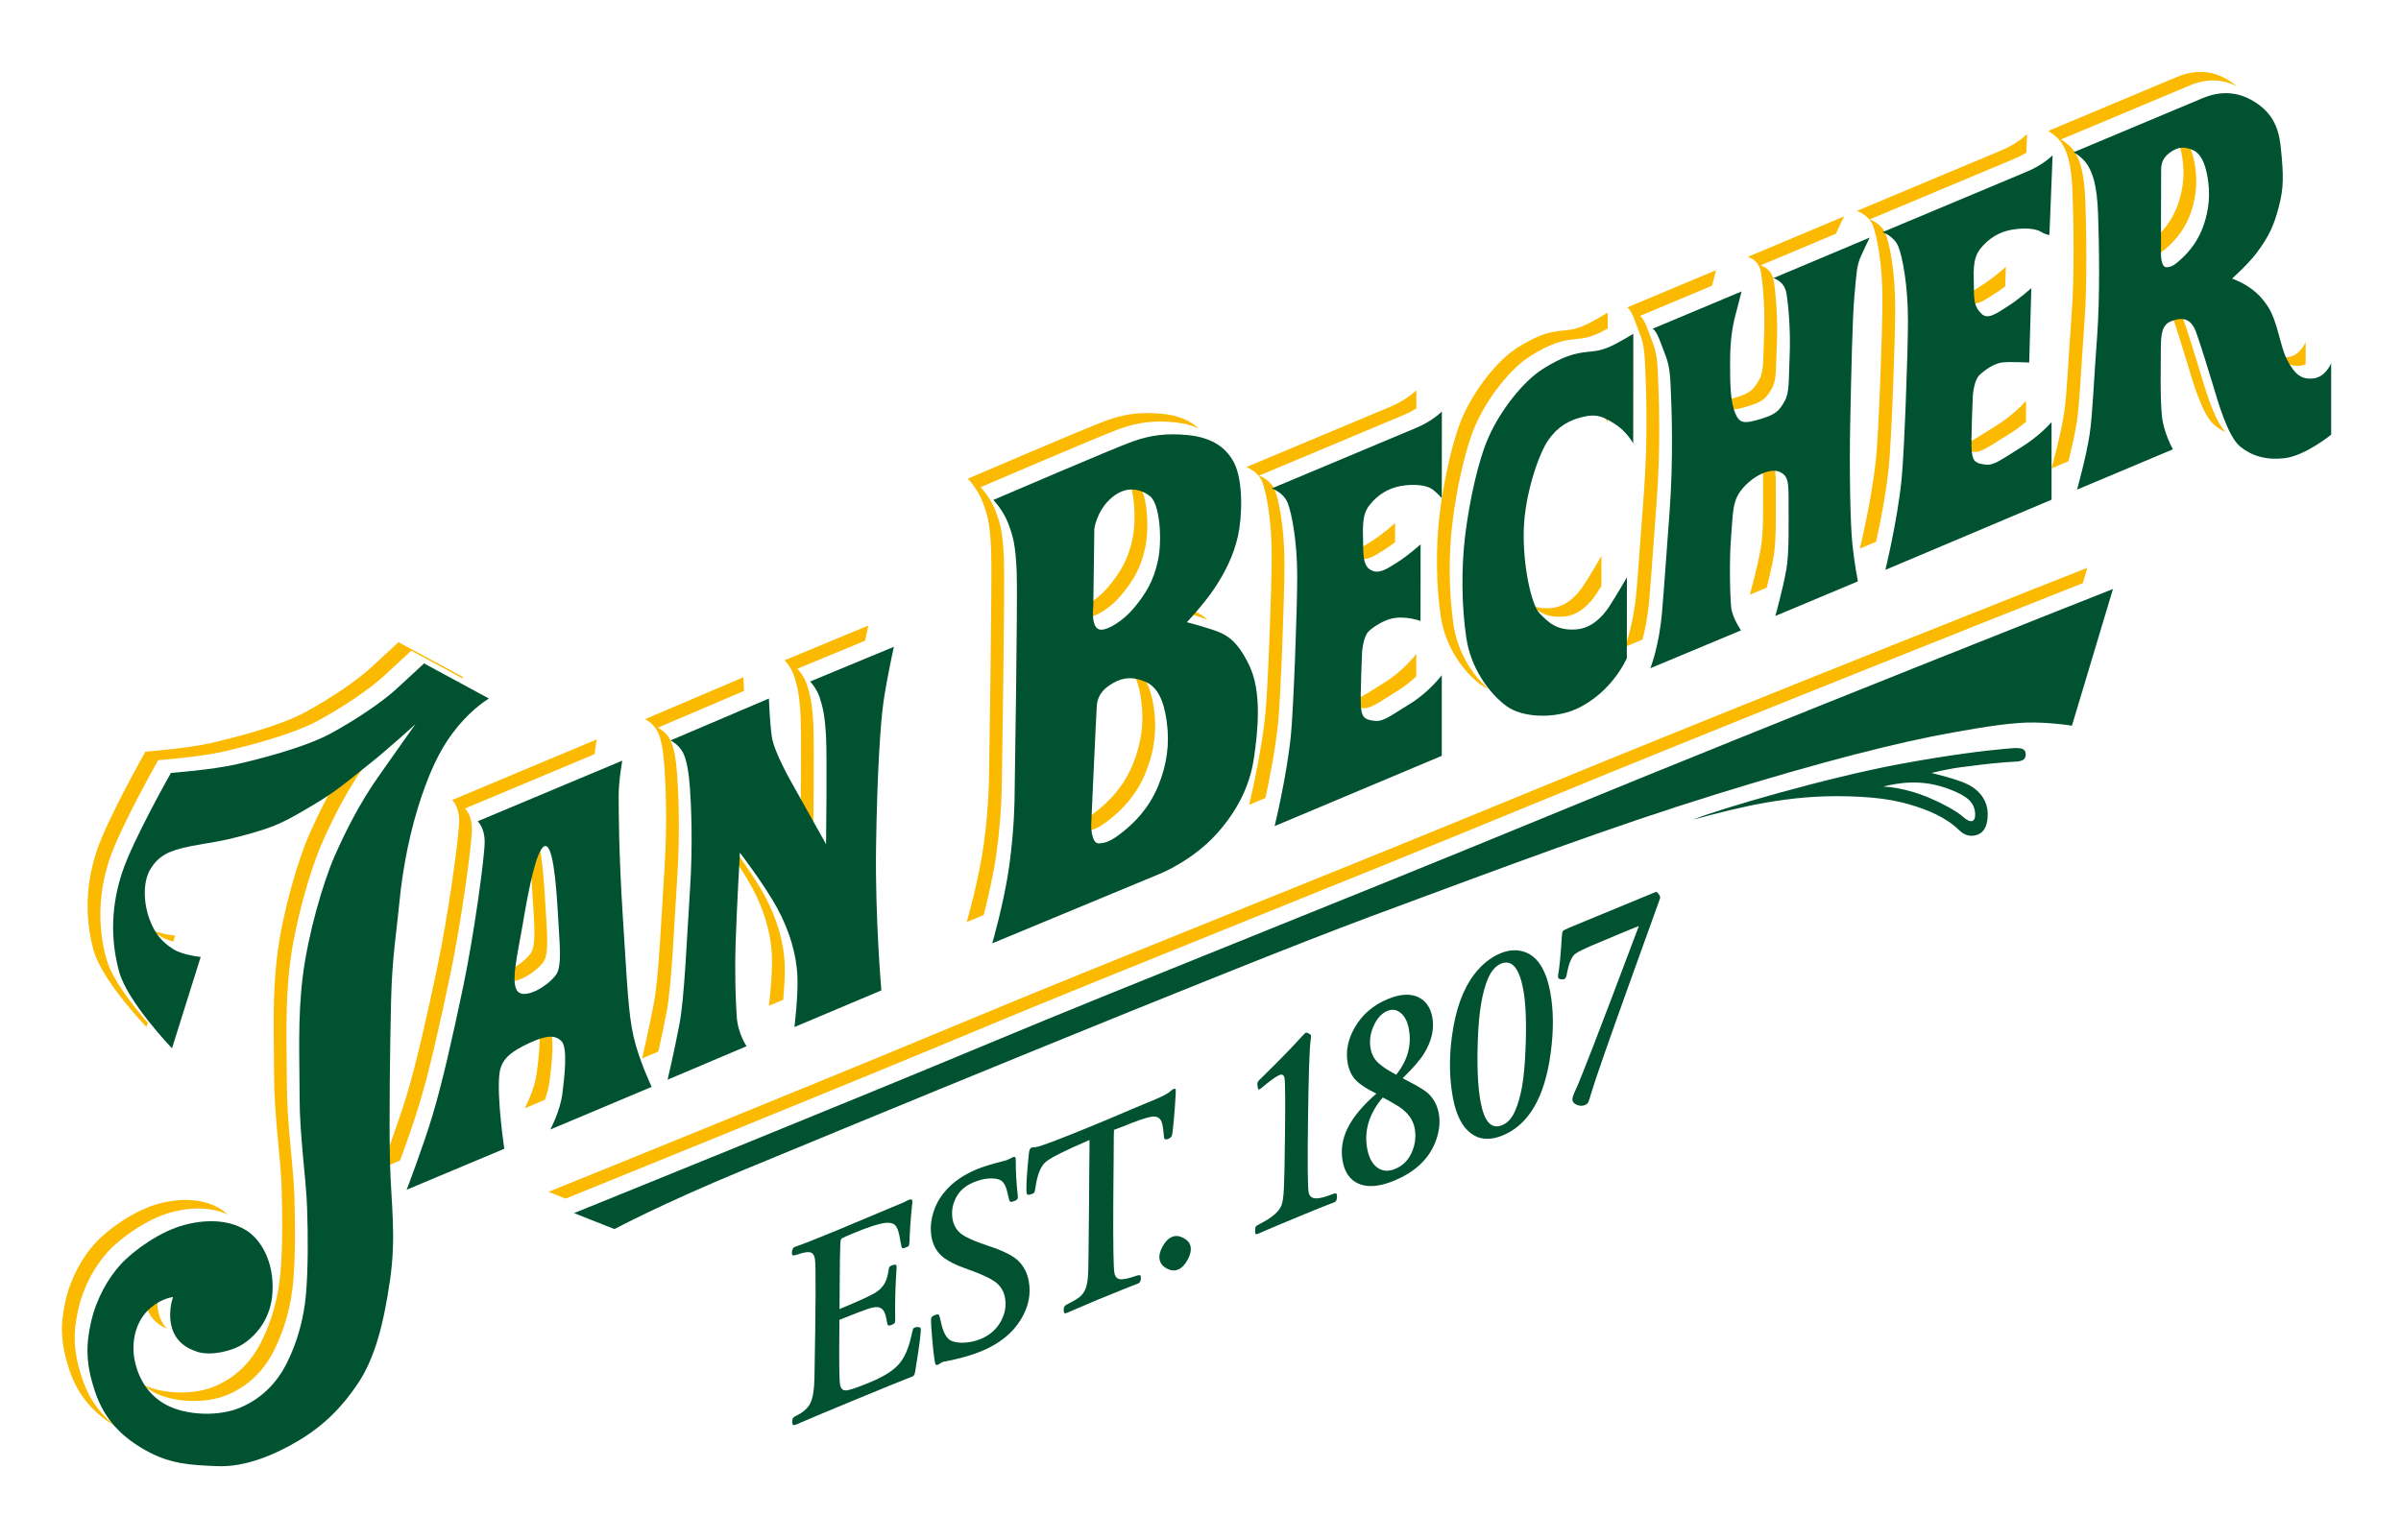 <?xml version="1.0" encoding="UTF-8" standalone="no"?>
<!-- Created with Inkscape (http://www.inkscape.org/) -->
<svg
   xmlns:svg="http://www.w3.org/2000/svg"
   xmlns="http://www.w3.org/2000/svg"
   version="1.0"
   width="240"
   height="154"
   viewBox="0 0 194 194"
   id="svg2">
  <defs
     id="defs213" />
  <g
     transform="matrix(1.738,0,0,1.738,-71.452,-71.81)"
     id="g2590">
    <g
       transform="translate(37.558,94.904)"
       id="g8"
       style="fill:#fbb900;fill-rule:evenodd;stroke:none;stroke-width:1;stroke-linecap:butt;stroke-linejoin:miter;stroke-dasharray:none">
      <path
         d="M 2.803,26.32 C 3.496,24.008 4.267,20.617 5.037,16.919 C 5.808,13.221 6.578,7.596 6.578,6.517 C 6.578,5.438 6.068,5.011 6.068,5.011 C 6.068,5.011 15.465,1.07 15.465,1.07 C 15.538,0.469 15.623,0 15.623,0 C 15.623,0 5.144,4.394 5.144,4.394 C 5.144,4.394 5.653,4.821 5.653,5.901 C 5.653,6.979 4.883,12.604 4.112,16.303 C 3.342,20.001 2.571,23.392 1.878,25.703 C 1.184,28.015 0,31.098 0,31.098 C 0,31.098 1.37,30.523 1.37,30.523 C 1.778,29.413 2.381,27.725 2.803,26.32 z"
         id="path10" />
    </g>
    <g
       transform="translate(47.967,115.532)"
       id="g12"
       style="fill:#fbb900;fill-rule:evenodd;stroke:none;stroke-width:1;stroke-linecap:butt;stroke-linejoin:miter;stroke-dasharray:none">
      <path
         d="M 1.794,4.152 C 1.948,2.918 2.212,0.765 1.717,0.298 C 1.522,0.114 1.288,0.006 0.965,0 C 1.209,0.778 1,2.487 0.869,3.534 C 0.715,4.768 0,6.104 0,6.104 C 0,6.104 1.456,5.491 1.456,5.491 C 1.603,5.079 1.736,4.608 1.794,4.152 z"
         id="path14" />
    </g>
    <g
       transform="translate(46.337,101.425)"
       id="g16"
       style="fill:#fbb900;fill-rule:evenodd;stroke:none;stroke-width:1;stroke-linecap:butt;stroke-linejoin:miter;stroke-dasharray:none">
      <path
         d="M 2.962,9.628 C 3.424,9.012 3.225,7.369 3.115,5.389 C 2.974,2.816 2.724,0 2.114,0.304 C 2.005,0.359 1.895,0.506 1.789,0.722 C 1.991,1.723 2.109,3.289 2.19,4.773 C 2.3,6.753 2.499,8.395 2.037,9.012 C 1.584,9.614 0.683,10.223 0,10.36 C 0.051,10.642 0.156,10.845 0.342,10.937 C 0.958,11.246 2.358,10.431 2.962,9.628 z"
         id="path18" />
    </g>
    <g
       transform="translate(66.79,86.654)"
       id="g20"
       style="fill:#fbb900;fill-rule:evenodd;stroke:none;stroke-width:1;stroke-linecap:butt;stroke-linejoin:miter;stroke-dasharray:none">
      <path
         d="M 1.156,6.521 C 1.214,7.618 1.185,11.438 1.167,13.287 C 1.167,13.287 2.08,14.921 2.08,14.921 C 2.08,14.921 2.157,8.602 2.08,7.138 C 2.003,5.674 1.85,4.981 1.618,4.287 C 1.387,3.594 0.925,3.131 0.925,3.131 C 0.925,3.131 5.836,1.095 5.836,1.095 C 5.967,0.451 6.066,0 6.066,0 C 6.066,0 0,2.515 0,2.515 C 0,2.515 0.462,2.978 0.693,3.671 C 0.925,4.364 1.079,5.058 1.156,6.521 z"
         id="path22" />
    </g>
    <g
       transform="translate(56.465,90.401)"
       id="g24"
       style="fill:#fbb900;fill-rule:evenodd;stroke:none;stroke-width:1;stroke-linecap:butt;stroke-linejoin:miter;stroke-dasharray:none">
      <path
         d="M 0.847,23.657 C 0.462,25.661 0,27.625 0,27.625 C 0,27.625 1.178,27.125 1.178,27.125 C 1.345,26.373 1.569,25.33 1.772,24.274 C 2.157,22.27 2.312,18.032 2.543,14.565 C 2.773,11.097 2.62,8.169 2.543,7.09 C 2.466,6.011 2.312,5.009 2.003,4.47 C 1.695,3.931 1.139,3.652 1.139,3.652 C 1.139,3.652 7.388,0.99 7.388,0.99 C 7.354,0.428 7.339,0 7.339,0 C 7.339,0 0.215,3.036 0.215,3.036 C 0.215,3.036 0.771,3.313 1.078,3.853 C 1.387,4.393 1.541,5.394 1.618,6.473 C 1.695,7.552 1.849,10.481 1.618,13.948 C 1.387,17.415 1.232,21.654 0.847,23.657 z"
         id="path26" />
    </g>
    <g
       transform="translate(62.596,102.191)"
       id="g28"
       style="fill:#fbb900;fill-rule:evenodd;stroke:none;stroke-width:1;stroke-linecap:butt;stroke-linejoin:miter;stroke-dasharray:none">
      <path
         d="M 4.093,11.584 C 4.164,10.786 4.238,9.689 4.194,8.862 C 4.117,7.398 3.654,5.703 2.731,4.007 C 1.806,2.312 0.033,0 0.033,0 C 0.033,0 0.021,0.225 0,0.596 C 0.578,1.408 1.312,2.486 1.806,3.391 C 2.731,5.086 3.192,6.782 3.269,8.246 C 3.347,9.709 3.058,12.021 3.058,12.021 C 3.058,12.021 4.093,11.584 4.093,11.584 z"
         id="path30" />
    </g>
    <g
       transform="translate(88.14,89.722)"
       id="g32"
       style="fill:#fbb900;fill-rule:evenodd;stroke:none;stroke-width:1;stroke-linecap:butt;stroke-linejoin:miter;stroke-dasharray:none">
      <path
         d="M 0.477,11.795 C 1.016,11.795 1.478,11.564 2.249,10.948 C 3.02,10.332 4.104,9.302 4.791,7.635 C 5.427,6.093 5.638,4.581 5.408,2.934 C 5.196,1.412 4.733,0.449 3.867,0.083 C 3.791,0.051 3.718,0.025 3.645,0 C 4.072,0.506 4.339,1.277 4.483,2.317 C 4.713,3.965 4.503,5.476 3.867,7.019 C 3.179,8.685 2.095,9.715 1.324,10.331 C 0.771,10.773 0.378,11.014 0,11.117 C 0.067,11.452 0.2,11.795 0.477,11.795 z"
         id="path34" />
    </g>
    <g
       transform="translate(88.241,75.965)"
       id="g36"
       style="fill:#fbb900;fill-rule:evenodd;stroke:none;stroke-width:1;stroke-linecap:butt;stroke-linejoin:miter;stroke-dasharray:none">
      <path
         d="M 4.087,0.379 C 3.864,0.209 3.622,0.081 3.368,0 C 3.928,0.851 4.024,3.081 3.766,4.362 C 3.447,5.929 2.841,6.866 2.031,7.849 C 1.413,8.599 0.588,9.181 0,9.374 C 0.061,9.729 0.205,10.048 0.529,10.065 C 1.073,10.092 2.182,9.406 2.956,8.465 C 3.766,7.482 4.372,6.545 4.689,4.979 C 4.979,3.553 4.828,0.943 4.087,0.379 z"
         id="path38" />
    </g>
    <g
       transform="translate(95.012,85.203)"
       id="g40"
       style="fill:#fbb900;fill-rule:evenodd;stroke:none;stroke-width:1;stroke-linecap:butt;stroke-linejoin:miter;stroke-dasharray:none">
      <path
         d="M 2.42,1.041 C 1.931,0.57 1.445,0.383 0.925,0.209 C 0.699,0.135 0.474,0.064 0.262,0 C 0.102,0.178 0,0.286 0,0.286 C 0,0.286 0.925,0.518 1.85,0.826 C 2.044,0.891 2.233,0.958 2.42,1.041 z"
         id="path42" />
    </g>
    <g
       transform="translate(79.985,71.157)"
       id="g44"
       style="fill:#fbb900;fill-rule:evenodd;stroke:none;stroke-width:1;stroke-linecap:butt;stroke-linejoin:miter;stroke-dasharray:none">
      <path
         d="M 1.233,31.362 C 0.867,33.997 0,36.987 0,36.987 C 0,36.987 1.229,36.477 1.229,36.477 C 1.516,35.366 1.932,33.605 2.158,31.979 C 2.543,29.204 2.543,26.97 2.543,26.97 C 2.543,26.97 2.774,12.56 2.697,10.711 C 2.62,8.861 2.466,8.168 2.081,7.166 C 1.695,6.164 1.002,5.471 1.002,5.471 C 1.002,5.471 9.786,1.695 11.097,1.233 C 12.406,0.77 13.562,0.616 15.104,0.77 C 15.74,0.834 16.306,0.979 16.8,1.207 C 16.145,0.596 15.261,0.263 14.179,0.154 C 12.638,0 11.481,0.154 10.172,0.616 C 8.861,1.079 0.077,4.854 0.077,4.854 C 0.077,4.854 0.77,5.548 1.156,6.55 C 1.542,7.552 1.695,8.245 1.772,10.095 C 1.85,11.943 1.618,26.354 1.618,26.354 C 1.618,26.354 1.618,28.588 1.233,31.362 z"
         id="path46" />
    </g>
    <g
       transform="translate(107.927,79.228)"
       id="g48"
       style="fill:#fbb900;fill-rule:evenodd;stroke:none;stroke-width:1;stroke-linecap:butt;stroke-linejoin:miter;stroke-dasharray:none">
      <path
         d="M 0,1.97 C 0.081,2.192 0.204,2.357 0.396,2.466 C 0.965,2.788 1.474,2.466 2.322,1.927 C 2.588,1.758 2.852,1.566 3.092,1.384 C 3.092,1.384 3.094,0 3.094,0 C 3.094,0 2.245,0.77 1.397,1.311 C 0.815,1.682 0.392,1.943 0,1.97 z"
         id="path50" />
    </g>
    <g
       transform="translate(107.684,88.711)"
       id="g52"
       style="fill:#fbb900;fill-rule:evenodd;stroke:none;stroke-width:1;stroke-linecap:butt;stroke-linejoin:miter;stroke-dasharray:none">
      <path
         d="M 0.947,3.926 C 1.563,4.003 2.103,3.54 3.49,2.692 C 4.031,2.362 4.5,1.974 4.871,1.623 C 4.871,1.623 4.871,0 4.871,0 C 4.871,0 3.953,1.229 2.565,2.076 C 1.178,2.924 0.639,3.387 0.023,3.31 C 0.014,3.308 0.007,3.307 0,3.306 C 0.128,3.79 0.426,3.86 0.947,3.926 z"
         id="path54" />
    </g>
    <g
       transform="translate(100.234,69.597)"
       id="g56"
       style="fill:#fbb900;fill-rule:evenodd;stroke:none;stroke-width:1;stroke-linecap:butt;stroke-linejoin:miter;stroke-dasharray:none">
      <path
         d="M 0.21,30.052 C 0.21,30.052 1.39,29.556 1.39,29.556 C 1.67,28.273 2.109,26.09 2.31,24.118 C 2.498,22.265 2.772,15.025 2.772,12.56 C 2.772,10.095 2.387,8.014 2.079,7.243 C 1.771,6.473 0.925,6.193 0.925,6.193 C 0.925,6.193 10.19,2.308 11.404,1.799 C 11.765,1.647 12.069,1.482 12.326,1.324 C 12.326,1.324 12.327,0 12.327,0 C 12.327,0 11.693,0.674 10.479,1.183 C 9.265,1.691 0,5.576 0,5.576 C 0,5.576 0.846,5.856 1.154,6.627 C 1.462,7.397 1.848,9.477 1.848,11.943 C 1.848,14.409 1.574,21.648 1.385,23.502 C 1.077,26.526 0.21,30.052 0.21,30.052 z"
         id="path58" />
    </g>
    <g
       transform="translate(113.948,63.972)"
       id="g60"
       style="fill:#fbb900;fill-rule:evenodd;stroke:none;stroke-width:1;stroke-linecap:butt;stroke-linejoin:miter;stroke-dasharray:none">
      <path
         d="M 1.31,22.654 C 0.979,20.433 0.925,17.645 1.233,15.18 C 1.541,12.715 2.158,9.823 2.928,8.091 C 3.776,6.184 5.394,4.084 6.858,3.159 C 8.322,2.234 9.193,2.009 10.094,1.927 C 10.996,1.845 11.235,1.744 11.729,1.537 C 11.915,1.459 12.199,1.309 12.482,1.152 C 12.482,1.152 12.483,0 12.483,0 C 12.483,0 11.297,0.714 10.804,0.921 C 10.311,1.128 10.072,1.228 9.17,1.31 C 8.268,1.393 7.398,1.618 5.933,2.543 C 4.469,3.468 2.851,5.567 2.003,7.475 C 1.234,9.207 0.616,12.098 0.308,14.563 C 0,17.029 0.054,19.816 0.385,22.038 C 0.713,24.234 2.023,26.025 3.255,26.95 C 3.427,27.079 3.622,27.189 3.832,27.281 C 2.71,26.3 1.607,24.645 1.31,22.654 z"
         id="path62" />
    </g>
    <g
       transform="translate(120.947,81.617)"
       id="g64"
       style="fill:#fbb900;fill-rule:evenodd;stroke:none;stroke-width:1;stroke-linecap:butt;stroke-linejoin:miter;stroke-dasharray:none">
      <path
         d="M 3.711,2.158 C 3.249,2.852 2.465,3.699 1.323,3.776 C 0.773,3.813 0.349,3.74 0,3.603 C 0.51,4.078 1.108,4.47 2.248,4.393 C 3.39,4.315 4.174,3.468 4.636,2.774 C 4.747,2.607 4.881,2.397 5.02,2.172 C 5.02,2.172 5.022,0 5.022,0 C 5.022,0 4.174,1.465 3.711,2.158 z"
         id="path66" />
    </g>
    <g
       transform="translate(125.532,70.83)"
       id="g68"
       style="fill:#fbb900;fill-rule:evenodd;stroke:none;stroke-width:1;stroke-linecap:butt;stroke-linejoin:miter;stroke-dasharray:none">
      <path
         d="M 0.894,0.59 C 0.777,0.491 0.652,0.396 0.514,0.308 C 0.326,0.189 0.159,0.088 0,0 C 0.583,0.505 0.893,1.083 0.893,1.083 C 0.893,1.083 0.894,0.59 0.894,0.59 z"
         id="path70" />
    </g>
    <g
       transform="translate(134.75,56.998)"
       id="g72"
       style="fill:#fbb900;fill-rule:evenodd;stroke:none;stroke-width:1;stroke-linecap:butt;stroke-linejoin:miter;stroke-dasharray:none">
      <path
         d="M 2.655,11.833 C 2.254,12.547 2.039,12.796 0.928,13.139 C 0.535,13.259 0.236,13.335 0,13.36 C 0.001,13.363 0.002,13.366 0.003,13.369 C 0.312,14.082 0.635,14.129 1.853,13.755 C 2.964,13.412 3.179,13.163 3.58,12.449 C 3.927,11.833 3.855,10.98 3.933,9.208 C 4.01,7.436 3.855,5.587 3.702,4.662 C 3.548,3.737 2.747,3.554 2.747,3.554 C 2.747,3.554 8.213,1.255 8.213,1.255 C 8.508,0.598 8.807,0 8.807,0 C 8.807,0 1.822,2.938 1.822,2.938 C 1.822,2.938 2.623,3.121 2.777,4.046 C 2.932,4.971 3.085,6.819 3.008,8.592 C 2.932,10.364 3.002,11.217 2.655,11.833 z"
         id="path74" />
    </g>
    <g
       transform="translate(127.664,60.899)"
       id="g76"
       style="fill:#fbb900;fill-rule:evenodd;stroke:none;stroke-width:1;stroke-linecap:butt;stroke-linejoin:miter;stroke-dasharray:none">
      <path
         d="M 0.848,23.261 C 0.636,25.746 0,27.307 0,27.307 C 0,27.307 1.284,26.77 1.284,26.77 C 1.466,26.071 1.669,25.085 1.773,23.877 C 1.944,21.857 2.003,20.795 2.312,16.711 C 2.62,12.627 2.466,8.929 2.389,7.311 C 2.312,5.692 2.08,5.461 1.695,4.383 C 1.31,3.304 1.077,3.324 1.077,3.324 C 1.077,3.324 6.323,1.124 6.323,1.124 C 6.488,0.498 6.61,0 6.61,0 C 6.61,0 0.153,2.708 0.153,2.708 C 0.153,2.708 0.385,2.687 0.771,3.766 C 1.155,4.845 1.387,5.076 1.464,6.694 C 1.541,8.312 1.695,12.011 1.387,16.095 C 1.079,20.179 1.02,21.241 0.848,23.261 z"
         id="path78" />
    </g>
    <g
       transform="translate(136.72,74.512)"
       id="g80"
       style="fill:#fbb900;fill-rule:evenodd;stroke:none;stroke-width:1;stroke-linecap:butt;stroke-linejoin:miter;stroke-dasharray:none">
      <path
         d="M 1.732,7.106 C 1.934,5.944 1.885,3.792 1.885,2.328 C 1.885,0.864 1.885,0.402 1.269,0.094 C 1.144,0.031 0.998,0.002 0.836,0 C 0.96,0.341 0.962,0.854 0.962,1.712 C 0.962,3.176 1.01,5.328 0.807,6.489 C 0.537,8.03 0,9.908 0,9.908 C 0,9.908 1.227,9.394 1.227,9.394 C 1.395,8.732 1.596,7.877 1.732,7.106 z"
         id="path82" />
    </g>
    <g
       transform="translate(49.684,82.465)"
       id="g84"
       style="fill:#fbb900;fill-rule:evenodd;stroke:none;stroke-width:1;stroke-linecap:butt;stroke-linejoin:miter;stroke-dasharray:none">
      <path
         d="M 31.054,33.519 C 41.379,29.204 54.94,23.888 71.585,17.029 C 85.971,11.102 105.997,3.16 111.165,1.114 C 111.165,1.114 111.499,0 111.499,0 C 111.499,0 87.303,9.556 70.66,16.413 C 54.015,23.271 40.454,28.588 30.129,32.903 C 19.804,37.219 0,45.231 0,45.231 C 0,45.231 1.239,45.721 1.239,45.721 C 3.799,44.684 21.49,37.516 31.054,33.519 z"
         id="path86" />
    </g>
    <g
       transform="translate(20.412,134.4)"
       id="g88"
       style="fill:#fbb900;fill-rule:evenodd;stroke:none;stroke-width:1;stroke-linecap:butt;stroke-linejoin:miter;stroke-dasharray:none">
      <path
         d="M 0.018,0.424 C 0,0.696 0.008,0.999 0.067,1.311 C 0.247,2.246 0.775,2.851 1.63,3.216 C 1.308,2.882 1.094,2.457 0.992,1.927 C 0.8,0.925 1.147,0 1.147,0 C 1.147,0 0.664,0.032 0.018,0.424 z"
         id="path90" />
    </g>
    <g
       transform="translate(16.043,87.859)"
       id="g92"
       style="fill:#fbb900;fill-rule:evenodd;stroke:none;stroke-width:1;stroke-linecap:butt;stroke-linejoin:miter;stroke-dasharray:none">
      <path
         d="M 4.514,27.894 C 4.514,27.894 4.608,27.592 4.608,27.592 C 3.609,26.44 2.015,24.434 1.607,22.949 C 0.925,20.463 1.085,18.031 1.816,15.796 C 2.591,13.434 5.361,8.553 5.361,8.553 C 5.361,8.553 8.366,8.321 10.062,7.936 C 11.757,7.551 15.07,6.703 16.92,5.702 C 18.768,4.7 20.695,3.39 21.697,2.466 C 22.698,1.541 23.7,0.616 23.7,0.616 C 23.7,0.616 27.376,2.604 27.376,2.604 C 27.439,2.563 27.477,2.542 27.477,2.542 C 27.477,2.542 22.775,0 22.775,0 C 22.775,0 21.774,0.925 20.772,1.849 C 19.77,2.773 17.845,4.084 15.995,5.085 C 14.146,6.087 10.832,6.934 9.137,7.32 C 7.441,7.705 4.436,7.936 4.436,7.936 C 4.436,7.936 1.666,12.818 0.892,15.18 C 0.16,17.414 0,19.847 0.683,22.332 C 1.288,24.538 4.514,27.894 4.514,27.894 z"
         id="path94" />
    </g>
    <g
       transform="translate(20.269,92.868)"
       id="g96"
       style="fill:#fbb900;fill-rule:evenodd;stroke:none;stroke-width:1;stroke-linecap:butt;stroke-linejoin:miter;stroke-dasharray:none">
      <path
         d="M 15.468,2.928 C 15.438,2.951 15.409,2.975 15.379,2.998 C 15.306,3.104 15.232,3.209 15.16,3.312 C 13.927,5.085 12.925,7.012 12.077,8.939 C 11.23,10.864 10.143,14.628 9.766,17.646 C 9.381,20.728 9.534,23.655 9.534,26.43 C 9.534,29.203 9.997,32.286 10.074,34.366 C 10.151,36.447 10.151,38.913 9.997,40.685 C 9.843,42.457 9.381,44.153 8.61,45.694 C 7.84,47.235 6.684,48.314 5.22,48.93 C 3.756,49.546 1.598,49.508 0.134,48.853 C 0.088,48.832 0.045,48.805 0,48.783 C 0.318,49.062 0.67,49.296 1.058,49.469 C 2.522,50.124 4.681,50.162 6.144,49.546 C 7.608,48.93 8.765,47.851 9.534,46.31 C 10.306,44.769 10.768,43.073 10.922,41.301 C 11.076,39.529 11.076,37.064 10.999,34.983 C 10.922,32.903 10.459,29.82 10.459,27.046 C 10.459,24.273 10.306,21.344 10.69,18.262 C 11.067,15.244 12.154,11.481 13.002,9.555 C 13.85,7.628 14.851,5.702 16.085,3.929 C 17.317,2.157 18.858,0 18.858,0 C 18.858,0 16.933,1.771 15.468,2.928 z"
         id="path98" />
    </g>
    <g
       transform="translate(14.306,128.082)"
       id="g100"
       style="fill:#fbb900;fill-rule:evenodd;stroke:none;stroke-width:1;stroke-linecap:butt;stroke-linejoin:miter;stroke-dasharray:none">
      <path
         d="M 1.589,13.138 C 0.933,11.17 0.925,9.819 1.31,8.124 C 1.695,6.429 2.552,4.932 3.477,3.93 C 4.401,2.928 6.328,1.541 8.101,1.079 C 9.623,0.682 11.03,0.742 12.13,1.256 C 11.995,1.128 11.858,1.016 11.722,0.925 C 10.566,0.154 8.948,0 7.176,0.462 C 5.403,0.925 3.477,2.312 2.552,3.314 C 1.628,4.315 0.77,5.813 0.386,7.508 C 0,9.203 0.008,10.554 0.664,12.522 C 1.329,14.516 2.527,15.735 4.116,16.676 C 2.984,15.82 2.118,14.724 1.589,13.138 z"
         id="path102" />
    </g>
    <g
       transform="translate(20.969,108.73)"
       id="g104"
       style="fill:#fbb900;fill-rule:evenodd;stroke:none;stroke-width:1;stroke-linecap:butt;stroke-linejoin:miter;stroke-dasharray:none">
      <path
         d="M 0,0 C 0.173,0.154 0.366,0.298 0.586,0.44 C 0.853,0.613 1.202,0.736 1.534,0.824 C 1.534,0.824 1.668,0.396 1.668,0.396 C 1.668,0.396 0.719,0.312 0,0 z"
         id="path106" />
    </g>
    <g
       transform="translate(175.172,66.096)"
       id="g108"
       style="fill:#fbb900;fill-rule:evenodd;stroke:none;stroke-width:1;stroke-linecap:butt;stroke-linejoin:miter;stroke-dasharray:none">
      <path
         d="M 1.422,1.728 C 1.568,1.716 1.7,1.677 1.821,1.624 C 1.821,1.624 1.821,0 1.821,0 C 1.821,0 1.422,1.028 0.498,1.112 C 0.314,1.129 0.151,1.119 0,1.092 C 0.389,1.591 0.802,1.785 1.422,1.728 z"
         id="path110" />
    </g>
    <g
       transform="translate(165.592,51.145)"
       id="g112"
       style="fill:#fbb900;fill-rule:evenodd;stroke:none;stroke-width:1;stroke-linecap:butt;stroke-linejoin:miter;stroke-dasharray:none">
      <path
         d="M 3.106,5.509 C 3.479,4.385 3.573,3.293 3.374,2.115 C 3.189,1.028 2.857,0.349 2.275,0.109 C 2.157,0.061 2.047,0.026 1.938,0 C 2.175,0.352 2.34,0.852 2.449,1.499 C 2.648,2.677 2.554,3.768 2.181,4.893 C 1.778,6.108 1.094,6.878 0.605,7.341 C 0.368,7.566 0.176,7.728 0,7.835 C 0.018,8.096 0.091,8.607 0.387,8.614 C 0.743,8.622 1.041,8.421 1.53,7.958 C 2.018,7.494 2.702,6.726 3.106,5.509 z"
         id="path114" />
    </g>
    <g
       transform="translate(158.333,46.244)"
       id="g116"
       style="fill:#fbb900;fill-rule:evenodd;stroke:none;stroke-width:1;stroke-linecap:butt;stroke-linejoin:miter;stroke-dasharray:none">
      <path
         d="M 1.155,25.048 C 0.924,26.589 0.25,29.017 0.25,29.017 C 0.25,29.017 1.472,28.503 1.472,28.503 C 1.683,27.666 1.95,26.526 2.079,25.664 C 2.311,24.123 2.388,21.657 2.619,18.652 C 2.85,15.648 2.769,11.639 2.696,9.637 C 2.619,7.499 2.29,6.679 1.926,6.092 C 1.579,5.533 0.925,5.184 0.925,5.184 C 0.925,5.184 9.139,1.739 10.266,1.267 C 11.572,0.718 12.695,0.833 13.659,1.318 C 13.531,1.21 13.397,1.105 13.253,1.007 C 12.181,0.279 10.89,0 9.341,0.65 C 8.214,1.122 0,4.566 0,4.566 C 0,4.566 0.654,4.917 1.001,5.476 C 1.365,6.062 1.694,6.882 1.771,9.021 C 1.844,11.023 1.926,15.03 1.694,18.036 C 1.463,21.041 1.386,23.507 1.155,25.048 z"
         id="path118" />
    </g>
    <g
       transform="translate(167.056,63.512)"
       id="g120"
       style="fill:#fbb900;fill-rule:evenodd;stroke:none;stroke-width:1;stroke-linecap:butt;stroke-linejoin:miter;stroke-dasharray:none">
      <path
         d="M 2.296,4.775 C 1.987,3.773 1.365,1.73 1.062,0.922 C 0.823,0.283 0.472,0.004 0,0 C 0.048,0.091 0.094,0.192 0.137,0.306 C 0.44,1.112 1.062,3.157 1.371,4.159 C 1.678,5.16 2.404,7.863 3.348,8.633 C 3.597,8.835 3.866,9.001 4.154,9.136 C 3.267,8.247 2.59,5.734 2.296,4.775 z"
         id="path122" />
    </g>
    <g
       transform="translate(152.241,60.658)"
       id="g124"
       style="fill:#fbb900;fill-rule:evenodd;stroke:none;stroke-width:1;stroke-linecap:butt;stroke-linejoin:miter;stroke-dasharray:none">
      <path
         d="M 0,2.023 C 0.079,2.178 0.184,2.318 0.331,2.466 C 0.793,2.928 1.409,2.466 2.258,1.927 C 2.508,1.767 2.759,1.587 2.988,1.413 C 2.988,1.413 3.029,0 3.029,0 C 3.029,0 2.181,0.77 1.333,1.311 C 0.805,1.647 0.367,1.951 0,2.023 z"
         id="path126" />
    </g>
    <g
       transform="translate(151.934,70.367)"
       id="g128"
       style="fill:#fbb900;fill-rule:evenodd;stroke:none;stroke-width:1;stroke-linecap:butt;stroke-linejoin:miter;stroke-dasharray:none">
      <path
         d="M 0.947,3.699 C 1.563,3.776 2.102,3.313 3.489,2.466 C 4.006,2.15 4.448,1.812 4.799,1.514 C 4.799,1.514 4.799,0 4.799,0 C 4.799,0 3.952,1.002 2.565,1.85 C 1.177,2.697 0.638,3.159 0.022,3.082 C 0.014,3.081 0.007,3.08 0,3.079 C 0.127,3.563 0.425,3.634 0.947,3.699 z"
         id="path130" />
    </g>
    <g
       transform="translate(144.483,51.026)"
       id="g132"
       style="fill:#fbb900;fill-rule:evenodd;stroke:none;stroke-width:1;stroke-linecap:butt;stroke-linejoin:miter;stroke-dasharray:none">
      <path
         d="M 0.21,30.052 C 0.21,30.052 1.39,29.553 1.39,29.553 C 1.671,28.271 2.11,26.089 2.31,24.118 C 2.499,22.265 2.772,15.025 2.772,12.559 C 2.772,10.095 2.387,8.014 2.079,7.243 C 1.771,6.473 0.925,6.192 0.925,6.192 C 0.925,6.192 10.19,2.308 11.404,1.799 C 11.74,1.658 12.027,1.505 12.273,1.356 C 12.273,1.356 12.327,0 12.327,0 C 12.327,0 11.694,0.674 10.48,1.183 C 9.265,1.691 0,5.576 0,5.576 C 0,5.576 0.846,5.856 1.154,6.627 C 1.462,7.397 1.848,9.477 1.848,11.943 C 1.848,14.409 1.575,21.647 1.385,23.502 C 1.078,26.526 0.21,30.052 0.21,30.052 z"
         id="path134" />
    </g>
    <g
       transform="translate(39.406,96.445)"
       id="g136"
       style="fill:#005231;fill-rule:evenodd;stroke:none;stroke-width:1;stroke-linecap:butt;stroke-linejoin:miter;stroke-dasharray:none">
      <path
         d="M 0,31.098 C 0,31.098 1.185,28.015 1.878,25.703 C 2.572,23.392 3.343,20.001 4.113,16.303 C 4.884,12.604 5.654,6.979 5.654,5.901 C 5.654,4.822 5.144,4.395 5.144,4.395 C 5.144,4.395 15.624,0 15.624,0 C 15.624,0 15.363,1.431 15.363,2.51 C 15.363,3.589 15.363,6.671 15.671,11.449 C 15.979,16.232 16.057,18.306 16.442,20.001 C 16.827,21.697 17.752,23.643 17.752,23.643 C 17.752,23.643 10.41,26.733 10.41,26.733 C 10.41,26.733 11.125,25.396 11.279,24.162 C 11.434,22.93 11.697,20.777 11.202,20.31 C 10.784,19.915 10.2,19.848 8.891,20.464 C 7.705,21.022 6.88,21.542 6.733,22.621 C 6.502,24.317 7.076,28.13 7.076,28.13 C 7.076,28.13 0,31.098 0,31.098 z M 10.971,11.294 C 10.829,8.721 10.579,5.904 9.969,6.208 C 9.406,6.49 8.865,9.157 8.428,11.757 C 8.027,14.143 7.411,16.45 8.197,16.842 C 8.813,17.151 10.214,16.336 10.816,15.533 C 11.279,14.916 11.08,13.275 10.971,11.294 z"
         id="path138" />
    </g>
    <g
       transform="translate(58.313,88.195)"
       id="g140"
       style="fill:#005231;fill-rule:evenodd;stroke:none;stroke-width:1;stroke-linecap:butt;stroke-linejoin:miter;stroke-dasharray:none">
      <path
         d="M 0.215,6.783 C 0.215,6.783 0.771,7.061 1.079,7.601 C 1.388,8.14 1.541,9.142 1.618,10.221 C 1.695,11.299 1.85,14.228 1.618,17.695 C 1.388,21.162 1.233,25.401 0.848,27.404 C 0.463,29.408 0,31.372 0,31.372 C 0,31.372 5.722,28.946 5.722,28.946 C 5.722,28.946 5.086,28.021 5.009,26.787 C 4.932,25.555 4.854,23.86 4.932,21.394 C 5.009,18.928 5.24,14.921 5.24,14.921 C 5.24,14.921 7.013,17.233 7.936,18.928 C 8.861,20.623 9.324,22.319 9.401,23.783 C 9.479,25.246 9.189,27.558 9.189,27.558 C 9.189,27.558 15.488,24.9 15.488,24.9 C 15.488,24.9 15.026,19.621 15.104,14.458 C 15.181,9.296 15.411,5.597 15.643,3.978 C 15.874,2.36 16.392,0 16.392,0 C 16.392,0 10.326,2.515 10.326,2.515 C 10.326,2.515 10.788,2.977 11.02,3.671 C 11.25,4.364 11.404,5.058 11.481,6.521 C 11.559,7.985 11.481,14.305 11.481,14.305 C 11.481,14.305 8.938,9.758 8.938,9.758 C 8.938,9.758 7.706,7.601 7.552,6.521 C 7.397,5.442 7.34,3.748 7.34,3.748 C 7.34,3.748 0.215,6.783 0.215,6.783 z"
         id="path142" />
    </g>
    <g
       transform="translate(81.835,72.698)"
       id="g144"
       style="fill:#005231;fill-rule:evenodd;stroke:none;stroke-width:1;stroke-linecap:butt;stroke-linejoin:miter;stroke-dasharray:none">
      <path
         d="M 10.172,0.616 C 11.481,0.154 12.638,0 14.179,0.154 C 15.72,0.309 16.868,0.907 17.511,2.139 C 18.204,3.468 18.108,6.088 17.8,7.475 C 17.491,8.861 16.875,10.095 16.105,11.25 C 15.334,12.406 14.101,13.716 14.101,13.716 C 14.101,13.716 15.026,13.947 15.95,14.256 C 16.875,14.563 17.686,14.914 18.609,16.817 C 19.533,18.725 19.264,21.499 18.956,23.579 C 18.647,25.659 17.691,27.458 16.259,29.05 C 14.538,30.962 12.252,31.902 12.252,31.902 C 12.252,31.902 0,36.988 0,36.988 C 0,36.988 0.867,33.997 1.233,31.362 C 1.618,28.588 1.618,26.354 1.618,26.354 C 1.618,26.354 1.85,11.943 1.772,10.095 C 1.695,8.245 1.541,7.552 1.156,6.55 C 0.77,5.548 0.077,4.854 0.077,4.854 C 0.077,4.854 8.861,1.079 10.172,0.616 z M 7.397,6.935 C 7.397,6.935 7.32,12.561 7.32,12.561 C 7.32,12.561 7.108,14.217 7.859,14.256 C 8.404,14.283 9.513,13.597 10.287,12.656 C 11.096,11.674 11.703,10.736 12.021,9.17 C 12.309,7.744 12.159,5.135 11.418,4.57 C 10.608,3.954 9.555,3.853 8.554,4.777 C 7.552,5.702 7.397,6.935 7.397,6.935 z M 7.571,19.822 C 7.513,20.729 7.166,28.434 7.166,28.434 C 7.166,28.434 7.166,29.743 7.706,29.743 C 8.245,29.743 8.707,29.513 9.479,28.896 C 10.248,28.28 11.333,27.25 12.021,25.582 C 12.656,24.042 12.866,22.529 12.638,20.882 C 12.425,19.36 11.963,18.398 11.096,18.031 C 10.218,17.66 9.536,17.685 8.784,18.108 C 8.151,18.465 7.629,18.917 7.571,19.822 z"
         id="path146" />
    </g>
    <g
       transform="translate(102.084,71.138)"
       id="g148"
       style="fill:#005231;fill-rule:evenodd;stroke:none;stroke-width:1;stroke-linecap:butt;stroke-linejoin:miter;stroke-dasharray:none">
      <path
         d="M 0,5.577 C 0,5.577 0.845,5.856 1.153,6.627 C 1.462,7.397 1.847,9.479 1.847,11.944 C 1.847,14.41 1.573,21.648 1.385,23.502 C 1.076,26.526 0.209,30.051 0.209,30.051 C 0.209,30.051 12.32,24.958 12.32,24.958 C 12.32,24.958 12.32,19.115 12.32,19.115 C 12.32,19.115 11.401,20.343 10.015,21.19 C 8.628,22.038 8.088,22.5 7.472,22.424 C 6.855,22.347 6.547,22.27 6.47,21.499 C 6.394,20.729 6.547,17.415 6.547,17.415 C 6.547,17.415 6.624,16.336 7.01,15.951 C 7.395,15.565 8.101,15.161 8.628,15.026 C 9.671,14.759 10.779,15.185 10.779,15.185 C 10.779,15.185 10.785,9.632 10.785,9.632 C 10.785,9.632 9.937,10.402 9.09,10.942 C 8.242,11.481 7.732,11.804 7.163,11.481 C 6.695,11.217 6.624,10.634 6.624,9.632 C 6.624,8.631 6.47,7.552 7.087,6.781 C 7.703,6.011 8.474,5.549 9.398,5.394 C 10.323,5.24 11.077,5.347 11.479,5.549 C 11.867,5.743 12.32,6.285 12.32,6.285 C 12.32,6.285 12.326,0 12.326,0 C 12.326,0 11.692,0.674 10.479,1.183 C 9.265,1.691 0,5.577 0,5.577 z"
         id="path150" />
    </g>
    <g
       transform="translate(115.797,65.513)"
       id="g152"
       style="fill:#005231;fill-rule:evenodd;stroke:none;stroke-width:1;stroke-linecap:butt;stroke-linejoin:miter;stroke-dasharray:none">
      <path
         d="M 12.483,0 C 12.483,0 12.477,7.941 12.477,7.941 C 12.477,7.941 12.02,7.089 11.174,6.55 C 10.326,6.011 9.863,5.779 8.861,6.011 C 7.86,6.241 7.013,6.704 6.319,7.706 C 5.625,8.708 4.624,11.636 4.547,14.179 C 4.47,16.722 5.086,19.649 5.702,20.266 C 6.319,20.883 6.896,21.518 8.322,21.422 C 9.465,21.345 10.249,20.497 10.711,19.804 C 11.174,19.109 12.02,17.646 12.02,17.646 C 12.02,17.646 12.015,23.507 12.015,23.507 C 12.015,23.507 10.942,26.025 8.322,27.201 C 6.833,27.869 4.489,27.875 3.256,26.95 C 2.023,26.025 0.713,24.234 0.386,22.038 C 0.055,19.816 0,17.029 0.308,14.563 C 0.617,12.098 1.234,9.206 2.004,7.475 C 2.851,5.567 4.47,3.468 5.933,2.543 C 7.398,1.618 8.268,1.393 9.17,1.31 C 10.072,1.228 10.31,1.128 10.805,0.921 C 11.298,0.714 12.483,0 12.483,0 z"
         id="path154" />
    </g>
    <g
       transform="translate(129.514,58.539)"
       id="g156"
       style="fill:#005231;fill-rule:evenodd;stroke:none;stroke-width:1;stroke-linecap:butt;stroke-linejoin:miter;stroke-dasharray:none">
      <path
         d="M 0.152,6.609 C 0.152,6.609 0.384,6.589 0.77,7.667 C 1.155,8.746 1.386,8.977 1.464,10.596 C 1.541,12.214 1.694,15.912 1.386,19.996 C 1.078,24.08 1.019,25.142 0.846,27.162 C 0.634,29.647 0,31.208 0,31.208 C 0,31.208 6.571,28.463 6.571,28.463 C 6.571,28.463 5.932,27.548 5.855,26.777 C 5.779,26.007 5.702,23.464 5.855,21.614 C 6.009,19.765 5.932,18.994 6.78,18.07 C 7.628,17.145 8.784,16.683 9.4,16.991 C 10.016,17.299 10.016,17.762 10.016,19.226 C 10.016,20.689 10.066,22.842 9.862,24.003 C 9.592,25.544 9.055,27.422 9.055,27.422 C 9.055,27.422 15.039,24.912 15.039,24.912 C 15.039,24.912 14.794,23.695 14.64,22.23 C 14.486,20.767 14.409,16.76 14.486,13.215 C 14.563,9.671 14.64,5.741 14.794,4.123 C 14.948,2.505 14.948,2.042 15.257,1.349 C 15.564,0.655 15.892,0 15.892,0 C 15.892,0 8.908,2.938 8.908,2.938 C 8.908,2.938 9.709,3.121 9.862,4.046 C 10.016,4.971 10.171,6.819 10.093,8.592 C 10.016,10.364 10.088,11.217 9.741,11.833 C 9.34,12.547 9.125,12.796 8.013,13.139 C 6.796,13.513 6.472,13.466 6.164,12.753 C 5.786,11.878 5.779,10.557 5.779,9.016 C 5.779,7.475 5.952,6.396 6.183,5.548 C 6.414,4.7 6.61,3.901 6.61,3.901 C 6.61,3.901 0.152,6.609 0.152,6.609 z"
         id="path158" />
    </g>
    <g
       transform="translate(132.596,95.415)"
       id="g160"
       style="fill:#005231;fill-rule:evenodd;stroke:none;stroke-width:1;stroke-linecap:butt;stroke-linejoin:miter;stroke-dasharray:none">
      <path
         d="M 0,5.313 C 1.848,4.542 9.774,2.243 15.019,1.272 C 18.66,0.598 21.175,0.304 22.609,0.174 C 23.489,0.094 24.17,0 24.112,0.636 C 24.063,1.174 23.502,1.074 22.577,1.151 C 21.576,1.234 20.606,1.349 19.45,1.503 C 18.295,1.656 17.293,1.927 17.293,1.927 C 17.293,1.927 19.165,2.359 19.957,2.77 C 20.933,3.275 21.322,4.066 21.357,4.759 C 21.395,5.529 21.203,6.184 20.625,6.396 C 20.197,6.553 19.725,6.507 19.263,6.044 C 18.955,5.736 18.166,5.073 16.72,4.542 C 15.188,3.979 13.748,3.686 11.327,3.617 C 8.934,3.549 7.121,3.763 5.298,4.071 C 3.657,4.349 1.625,4.867 0,5.313 z M 18.737,3.159 C 16.56,2.273 14.768,2.678 13.787,2.909 C 15.096,2.967 16.425,3.43 17.023,3.68 C 18.009,4.094 19.088,4.669 19.559,5.09 C 20.182,5.645 20.479,5.445 20.452,4.874 C 20.411,4.024 19.83,3.604 18.737,3.159 z"
         id="path162" />
    </g>
    <g
       transform="translate(51.533,84.006)"
       id="g164"
       style="fill:#005231;fill-rule:evenodd;stroke:none;stroke-width:1;stroke-linecap:butt;stroke-linejoin:miter;stroke-dasharray:none">
      <path
         d="M 108.527,9.906 C 108.527,9.906 111.499,0 111.499,0 C 111.499,0 87.304,9.556 70.66,16.413 C 54.016,23.271 40.454,28.588 30.128,32.903 C 19.803,37.218 0,45.232 0,45.232 C 0,45.232 2.928,46.388 2.928,46.388 C 2.928,46.388 6.396,44.539 12.175,42.15 C 17.954,39.761 47.543,27.509 57.714,23.733 C 67.886,19.958 75.052,17.261 82.758,14.872 C 90.463,12.483 96.01,11.092 99.864,10.403 C 102.208,9.983 104.321,9.642 105.83,9.676 C 107.455,9.712 108.527,9.906 108.527,9.906 z"
         id="path166" />
    </g>
    <g
       transform="translate(16.155,89.4)"
       id="g168"
       style="fill:#005231;fill-rule:evenodd;stroke:none;stroke-width:1;stroke-linecap:butt;stroke-linejoin:miter;stroke-dasharray:none">
      <path
         d="M 8.331,21.268 C 8.331,21.268 6.251,27.894 6.251,27.894 C 6.251,27.894 3.025,24.538 2.419,22.332 C 1.737,19.846 1.897,17.414 2.629,15.18 C 3.403,12.818 6.174,7.936 6.174,7.936 C 6.174,7.936 9.179,7.705 10.874,7.32 C 12.569,6.935 15.883,6.087 17.732,5.085 C 19.581,4.084 21.508,2.773 22.51,1.849 C 23.511,0.925 24.513,0 24.513,0 C 24.513,0 29.213,2.543 29.213,2.543 C 29.213,2.543 28.135,3.159 26.979,4.546 C 25.923,5.812 25.151,7.25 24.359,9.555 C 23.511,12.021 22.972,14.795 22.74,17.183 C 22.51,19.572 22.201,21.268 22.124,24.427 C 22.047,27.586 21.97,33.288 22.047,36.216 C 22.124,39.145 22.51,41.533 22.047,44.693 C 21.585,47.852 20.962,50.322 19.73,52.171 C 18.566,53.915 17.231,55.249 15.42,56.328 C 13.703,57.351 11.567,58.254 9.564,58.177 C 7.561,58.1 6.097,58.023 4.324,57.021 C 2.631,56.064 1.357,54.826 0.664,52.745 C 0.008,50.776 0,49.426 0.385,47.731 C 0.77,46.036 1.627,44.538 2.552,43.537 C 3.477,42.535 5.403,41.148 7.175,40.686 C 8.948,40.223 10.565,40.377 11.722,41.148 C 12.665,41.777 13.647,43.305 13.532,45.54 C 13.437,47.397 12.454,48.622 11.413,49.316 C 10.622,49.843 9.063,50.202 8.1,49.894 C 7.03,49.551 6.378,48.913 6.174,47.852 C 5.981,46.85 6.328,45.925 6.328,45.925 C 6.328,45.925 5.59,45.962 4.71,46.696 C 3.554,47.659 3.284,49.277 3.554,50.548 C 3.893,52.149 4.828,53.294 6.097,53.862 C 7.561,54.517 9.718,54.555 11.183,53.939 C 12.646,53.323 13.802,52.244 14.572,50.703 C 15.344,49.162 15.806,47.466 15.96,45.695 C 16.113,43.921 16.113,41.456 16.037,39.375 C 15.96,37.295 15.497,34.213 15.497,31.439 C 15.497,28.664 15.344,25.737 15.729,22.655 C 16.105,19.637 17.192,15.873 18.04,13.948 C 18.888,12.021 19.89,10.094 21.122,8.321 C 22.355,6.55 23.896,4.392 23.896,4.392 C 23.896,4.392 21.97,6.164 20.506,7.32 C 19.042,8.476 18.271,9.208 16.307,10.363 C 14.403,11.484 13.764,11.829 11.645,12.407 C 9.499,12.992 9.101,12.946 7.561,13.253 C 6.019,13.562 5.281,13.952 4.71,14.871 C 4.054,15.927 4.247,17.569 4.632,18.571 C 5.018,19.572 5.48,20.15 6.324,20.695 C 7.035,21.154 8.331,21.268 8.331,21.268 z"
         id="path170" />
    </g>
    <g
       transform="translate(160.183,47.786)"
       id="g172"
       style="fill:#005231;fill-rule:evenodd;stroke:none;stroke-width:1;stroke-linecap:butt;stroke-linejoin:miter;stroke-dasharray:none">
      <path
         d="M 9.339,0.649 C 10.888,0 12.18,0.278 13.252,1.006 C 14.25,1.683 14.834,2.575 14.999,4.131 C 15.23,6.308 15.217,7.17 14.871,8.499 C 14.518,9.85 14.176,10.638 13.252,11.87 C 12.649,12.674 11.48,13.72 11.48,13.72 C 12.481,14.105 13.372,14.663 14.061,15.724 C 14.812,16.879 14.947,18.651 15.487,19.653 C 16.026,20.655 16.488,21.04 17.336,20.963 C 18.26,20.879 18.659,19.851 18.659,19.851 C 18.659,19.851 18.659,25.032 18.659,25.032 C 18.659,25.032 16.776,26.575 15.255,26.742 C 13.926,26.889 12.899,26.573 12.071,25.899 C 11.126,25.13 10.401,22.427 10.092,21.426 C 9.785,20.424 9.162,18.38 8.86,17.572 C 8.513,16.648 7.935,16.475 7.088,16.802 C 6.424,17.059 6.317,17.649 6.317,18.883 C 6.317,20.115 6.259,22.254 6.394,23.66 C 6.512,24.89 7.195,26.095 7.195,26.095 C 7.195,26.095 0.249,29.016 0.249,29.016 C 0.249,29.016 0.922,26.588 1.154,25.047 C 1.385,23.506 1.463,21.04 1.694,18.035 C 1.924,15.029 1.842,11.021 1.771,9.02 C 1.694,6.881 1.364,6.062 1,5.475 C 0.653,4.916 0,4.566 0,4.566 C 0,4.566 8.213,1.121 9.339,0.649 z M 6.34,5.775 C 6.33,6.427 6.328,11.972 6.328,11.972 C 6.328,11.972 6.324,12.89 6.721,12.899 C 7.077,12.906 7.374,12.705 7.863,12.241 C 8.352,11.778 9.036,11.009 9.44,9.793 C 9.813,8.669 9.907,7.577 9.708,6.399 C 9.523,5.312 9.19,4.633 8.609,4.393 C 8.02,4.15 7.572,4.186 7.089,4.511 C 6.683,4.784 6.352,5.123 6.34,5.775 z"
         id="path174" />
    </g>
    <g
       transform="translate(146.333,52.567)"
       id="g176"
       style="fill:#005231;fill-rule:evenodd;stroke:none;stroke-width:1;stroke-linecap:butt;stroke-linejoin:miter;stroke-dasharray:none">
      <path
         d="M 0,5.577 C 0,5.577 0.845,5.856 1.153,6.627 C 1.462,7.397 1.847,9.479 1.847,11.944 C 1.847,14.409 1.573,21.648 1.385,23.502 C 1.076,26.526 0.209,30.052 0.209,30.052 C 0.209,30.052 12.25,24.966 12.25,24.966 C 12.25,24.966 12.25,19.341 12.25,19.341 C 12.25,19.341 11.402,20.343 10.015,21.19 C 8.628,22.038 8.089,22.5 7.472,22.423 C 6.855,22.347 6.548,22.27 6.471,21.499 C 6.394,20.729 6.548,17.415 6.548,17.415 C 6.548,17.415 6.624,16.336 7.01,15.951 C 7.395,15.565 8.089,15.104 8.628,15.026 C 9.167,14.949 10.631,15.026 10.631,15.026 C 10.631,15.026 10.785,9.632 10.785,9.632 C 10.785,9.632 9.938,10.402 9.09,10.942 C 8.242,11.481 7.626,11.944 7.164,11.481 C 6.701,11.018 6.624,10.634 6.624,9.632 C 6.624,8.631 6.471,7.552 7.087,6.781 C 7.703,6.011 8.474,5.548 9.398,5.394 C 10.323,5.24 11.094,5.317 11.479,5.548 C 11.864,5.779 12.096,5.779 12.096,5.779 C 12.096,5.779 12.326,0 12.326,0 C 12.326,0 11.692,0.674 10.479,1.183 C 9.265,1.691 0,5.577 0,5.577 z"
         id="path178" />
    </g>
    <g
       transform="translate(67.311,128.22)"
       id="g180"
       style="fill:#005231;fill-rule:evenodd;stroke:none;stroke-width:1;stroke-linecap:butt;stroke-linejoin:miter;stroke-dasharray:none">
      <path
         d="M 3.463,7.971 C 4.822,7.405 5.681,7.012 6.039,6.796 C 6.317,6.625 6.531,6.421 6.681,6.185 C 6.829,5.949 6.933,5.65 6.991,5.289 C 7.019,5.097 7.042,4.98 7.062,4.937 C 7.082,4.894 7.131,4.857 7.208,4.825 C 7.443,4.728 7.57,4.731 7.591,4.835 C 7.6,4.886 7.587,5.172 7.55,5.689 C 7.492,6.788 7.473,7.755 7.491,8.589 C 7.5,8.767 7.492,8.886 7.469,8.947 C 7.445,9.008 7.378,9.06 7.267,9.106 C 7.131,9.162 7.04,9.178 6.995,9.157 C 6.949,9.134 6.917,9.058 6.899,8.927 C 6.843,8.567 6.774,8.309 6.689,8.152 C 6.606,7.995 6.478,7.893 6.304,7.845 C 6.149,7.802 5.906,7.834 5.574,7.939 C 5.242,8.046 4.53,8.318 3.441,8.756 C 3.441,8.756 3.449,9.101 3.449,9.101 C 3.419,11.674 3.436,13.124 3.497,13.45 C 3.554,13.749 3.705,13.886 3.952,13.867 C 4.198,13.846 4.765,13.654 5.652,13.287 C 6.634,12.882 7.331,12.445 7.747,11.979 C 8.162,11.512 8.471,10.811 8.673,9.874 C 8.723,9.634 8.76,9.485 8.783,9.428 C 8.808,9.371 8.846,9.332 8.899,9.31 C 8.987,9.274 9.08,9.263 9.178,9.279 C 9.276,9.296 9.33,9.33 9.34,9.382 C 9.376,9.574 9.267,10.464 9.011,12.051 C 8.96,12.418 8.92,12.637 8.889,12.71 C 8.858,12.782 8.8,12.836 8.711,12.872 C 8.652,12.896 8.578,12.926 8.489,12.958 C 7.923,13.176 6.639,13.699 4.636,14.527 C 2.728,15.315 1.407,15.869 0.676,16.186 C 0.513,16.259 0.384,16.313 0.289,16.351 C 0.148,16.41 0.069,16.389 0.05,16.29 C 0.02,16.133 0.024,16.011 0.062,15.926 C 0.1,15.842 0.18,15.771 0.302,15.715 C 0.824,15.461 1.175,15.147 1.355,14.774 C 1.534,14.401 1.63,13.781 1.643,12.913 C 1.741,7.593 1.752,4.727 1.674,4.319 C 1.623,4.051 1.505,3.897 1.319,3.857 C 1.133,3.818 0.814,3.876 0.359,4.032 C 0.149,4.1 0.038,4.099 0.025,4.029 C 0,3.9 0.006,3.783 0.043,3.676 C 0.08,3.57 0.134,3.503 0.204,3.472 C 0.245,3.456 0.325,3.426 0.444,3.385 C 0.896,3.23 1.697,2.914 2.85,2.438 C 2.85,2.438 3.3,2.255 3.3,2.255 C 3.3,2.255 4.614,1.703 4.614,1.703 C 4.614,1.703 5.953,1.14 5.953,1.14 C 5.953,1.14 7.267,0.589 7.267,0.589 C 7.267,0.589 8.104,0.242 8.104,0.242 C 8.29,0.143 8.398,0.088 8.427,0.075 C 8.611,0 8.712,0.009 8.729,0.103 C 8.742,0.168 8.738,0.255 8.722,0.363 C 8.622,1.286 8.559,2.177 8.53,3.039 C 8.518,3.21 8.504,3.317 8.486,3.362 C 8.469,3.407 8.425,3.444 8.354,3.473 C 8.206,3.535 8.104,3.563 8.05,3.561 C 7.995,3.558 7.962,3.522 7.948,3.452 C 7.938,3.399 7.925,3.329 7.907,3.241 C 7.875,3.071 7.838,2.875 7.796,2.652 C 7.721,2.254 7.606,1.99 7.452,1.861 C 7.298,1.731 7.052,1.689 6.714,1.734 C 6.253,1.799 5.522,2.037 4.524,2.45 C 3.997,2.667 3.694,2.801 3.616,2.852 C 3.544,2.908 3.51,3.09 3.512,3.397 C 3.51,3.523 3.502,3.861 3.486,4.409 C 3.478,4.961 3.469,6.008 3.459,7.549 C 3.459,7.549 3.463,7.971 3.463,7.971 z"
         id="path182" />
    </g>
    <g
       transform="translate(77.351,125.135)"
       id="g184"
       style="fill:#005231;fill-rule:evenodd;stroke:none;stroke-width:1;stroke-linecap:butt;stroke-linejoin:miter;stroke-dasharray:none">
      <path
         d="M 3.358,0.928 C 3.829,0.733 4.488,0.531 5.337,0.32 C 5.434,0.297 5.529,0.264 5.624,0.226 C 5.694,0.197 5.787,0.152 5.902,0.091 C 5.943,0.068 5.978,0.051 6.007,0.038 C 6.101,0 6.157,0.03 6.177,0.13 C 6.189,0.194 6.193,0.284 6.189,0.398 C 6.186,1.158 6.237,1.99 6.339,2.895 C 6.36,3.038 6.297,3.14 6.149,3.201 C 5.948,3.284 5.825,3.306 5.779,3.268 C 5.734,3.23 5.68,3.061 5.616,2.761 C 5.542,2.407 5.453,2.146 5.349,1.978 C 5.243,1.811 5.101,1.702 4.919,1.651 C 4.403,1.518 3.806,1.592 3.127,1.872 C 2.537,2.116 2.111,2.491 1.851,2.995 C 1.591,3.506 1.514,4.033 1.616,4.576 C 1.702,5.025 1.925,5.381 2.286,5.641 C 2.647,5.901 3.31,6.188 4.272,6.502 C 5.298,6.842 5.997,7.195 6.373,7.562 C 6.765,7.949 7.016,8.431 7.125,9.01 C 7.305,9.957 7.117,10.887 6.564,11.803 C 5.957,12.803 5,13.574 3.69,14.114 C 2.992,14.403 2.122,14.648 1.079,14.851 C 0.981,14.867 0.898,14.887 0.835,14.914 C 0.81,14.924 0.749,14.965 0.649,15.037 C 0.609,15.061 0.572,15.081 0.537,15.095 C 0.432,15.139 0.365,15.094 0.34,14.96 C 0.246,14.464 0.154,13.584 0.064,12.318 C 0.045,11.986 0.045,11.782 0.065,11.704 C 0.085,11.627 0.159,11.561 0.287,11.509 C 0.456,11.439 0.56,11.426 0.604,11.467 C 0.646,11.509 0.7,11.686 0.767,12.002 C 0.924,12.766 1.183,13.22 1.543,13.365 C 1.803,13.475 2.128,13.517 2.522,13.488 C 2.914,13.461 3.291,13.372 3.652,13.222 C 4.273,12.966 4.744,12.567 5.061,12.027 C 5.408,11.438 5.522,10.835 5.405,10.217 C 5.317,9.757 5.09,9.386 4.724,9.107 C 4.357,8.829 3.693,8.52 2.731,8.181 C 1.845,7.876 1.21,7.553 0.825,7.212 C 0.44,6.871 0.193,6.415 0.085,5.844 C 0,5.395 0.013,4.917 0.122,4.41 C 0.232,3.902 0.425,3.437 0.699,3.015 C 1.283,2.115 2.17,1.419 3.358,0.928 z"
         id="path186" />
    </g>
    <g
       transform="translate(84.272,120.208)"
       id="g188"
       style="fill:#005231;fill-rule:evenodd;stroke:none;stroke-width:1;stroke-linecap:butt;stroke-linejoin:miter;stroke-dasharray:none">
      <path
         d="M 6.382,2.998 C 6.382,2.998 6.368,3.476 6.368,3.476 C 6.368,3.476 6.359,4.979 6.359,4.979 C 6.359,4.979 6.345,6.606 6.345,6.606 C 6.345,6.606 6.331,8.432 6.331,8.432 C 6.318,11.366 6.345,13.009 6.411,13.358 C 6.464,13.633 6.598,13.786 6.814,13.819 C 7.03,13.853 7.413,13.774 7.962,13.585 C 8.183,13.507 8.3,13.506 8.314,13.581 C 8.34,13.715 8.336,13.831 8.305,13.93 C 8.271,14.028 8.215,14.094 8.132,14.128 C 8.108,14.138 7.771,14.271 7.119,14.528 C 6.669,14.707 6.025,14.969 5.188,15.314 C 4.721,15.508 4.088,15.777 3.287,16.123 C 3.193,16.166 3.088,16.212 2.97,16.261 C 2.846,16.312 2.776,16.3 2.762,16.224 C 2.731,16.066 2.733,15.943 2.768,15.854 C 2.802,15.764 2.88,15.691 3.003,15.634 C 3.434,15.418 3.732,15.241 3.9,15.103 C 4.067,14.965 4.198,14.791 4.292,14.582 C 4.391,14.36 4.455,14.081 4.486,13.748 C 4.519,13.414 4.536,12.787 4.54,11.868 C 4.543,11.043 4.556,9.74 4.58,7.958 C 4.58,7.958 4.59,6.096 4.59,6.096 C 4.59,6.096 4.609,4.192 4.609,4.192 C 4.609,4.192 4.607,3.731 4.607,3.731 C 2.836,4.488 1.772,5.023 1.42,5.336 C 1.066,5.648 0.826,6.253 0.698,7.148 C 0.671,7.336 0.645,7.455 0.623,7.505 C 0.602,7.556 0.549,7.597 0.466,7.631 C 0.22,7.733 0.084,7.723 0.06,7.6 C 0,7.278 0.052,6.314 0.216,4.707 C 0.241,4.47 0.301,4.332 0.395,4.294 C 0.436,4.276 0.547,4.26 0.728,4.243 C 1.045,4.21 2.519,3.649 5.151,2.563 C 5.992,2.215 6.807,1.871 7.593,1.531 C 8.004,1.357 8.401,1.19 8.783,1.032 C 8.783,1.032 9.225,0.851 9.225,0.851 C 9.896,0.573 10.317,0.35 10.488,0.182 C 10.563,0.111 10.628,0.065 10.682,0.043 C 10.787,0 10.847,0.013 10.86,0.083 C 10.87,0.136 10.851,0.497 10.806,1.166 C 10.806,1.166 10.753,1.851 10.753,1.851 C 10.753,1.851 10.696,2.518 10.696,2.518 C 10.648,3.021 10.608,3.322 10.577,3.418 C 10.545,3.514 10.457,3.592 10.312,3.651 C 10.133,3.726 10.033,3.694 10.014,3.559 C 10.007,3.523 10.002,3.482 9.998,3.434 C 9.969,3.102 9.935,2.837 9.898,2.639 C 9.808,2.163 9.535,1.965 9.082,2.046 C 8.689,2.114 7.981,2.359 6.959,2.782 C 6.821,2.824 6.628,2.896 6.382,2.998 z"
         id="path190" />
    </g>
    <g
       transform="translate(93.908,130.855)"
       id="g192"
       style="fill:#005231;fill-rule:evenodd;stroke:none;stroke-width:1;stroke-linecap:butt;stroke-linejoin:miter;stroke-dasharray:none">
      <path
         d="M 0.961,0.102 C 1.21,0 1.483,0.027 1.779,0.185 C 2.075,0.342 2.247,0.549 2.296,0.806 C 2.349,1.086 2.277,1.408 2.08,1.769 C 1.883,2.13 1.65,2.366 1.383,2.476 C 1.134,2.58 0.862,2.552 0.57,2.397 C 0.277,2.241 0.105,2.023 0.052,1.743 C 0,1.468 0.071,1.155 0.267,0.799 C 0.462,0.446 0.693,0.213 0.961,0.102 z"
         id="path194" />
    </g>
    <g
       transform="translate(100.879,116.142)"
       id="g196"
       style="fill:#005231;fill-rule:evenodd;stroke:none;stroke-width:1;stroke-linecap:butt;stroke-linejoin:miter;stroke-dasharray:none">
      <path
         d="M 3.672,0.016 C 3.713,0 3.784,0.02 3.888,0.079 C 3.991,0.136 4.046,0.186 4.054,0.227 C 4.059,0.251 4.048,0.362 4.022,0.561 C 3.935,1.251 3.873,3.168 3.833,6.312 C 3.792,9.456 3.808,11.214 3.879,11.588 C 3.931,11.862 4.096,12.008 4.373,12.026 C 4.65,12.044 5.079,11.936 5.66,11.702 C 5.813,11.638 5.899,11.651 5.916,11.738 C 5.942,11.878 5.94,12 5.909,12.104 C 5.878,12.208 5.825,12.276 5.749,12.307 C 5.672,12.338 5.545,12.387 5.367,12.453 C 5.031,12.58 4.355,12.853 3.34,13.273 C 2.024,13.816 1.127,14.193 0.648,14.402 C 0.443,14.495 0.298,14.559 0.21,14.595 C 0.093,14.643 0.026,14.627 0.011,14.546 C 0.002,14.499 0,14.418 0.007,14.302 C 0.014,14.187 0.025,14.112 0.045,14.079 C 0.061,14.034 0.179,13.958 0.398,13.848 C 1.219,13.427 1.72,12.997 1.901,12.557 C 1.992,12.344 2.054,11.936 2.085,11.336 C 2.115,10.735 2.142,9.509 2.162,7.659 C 2.196,5.054 2.184,3.6 2.127,3.297 C 2.085,3.076 1.959,3.008 1.75,3.094 C 1.512,3.193 1.079,3.505 0.452,4.032 C 0.398,4.08 0.349,4.113 0.303,4.131 C 0.25,4.154 0.215,4.118 0.197,4.024 C 0.158,3.819 0.154,3.68 0.184,3.608 C 0.215,3.536 0.344,3.396 0.573,3.187 C 1.755,2.028 2.701,1.054 3.414,0.265 C 3.561,0.11 3.647,0.027 3.672,0.016 z"
         id="path198" />
    </g>
    <g
       transform="translate(107.072,113.31)"
       id="g200"
       style="fill:#005231;fill-rule:evenodd;stroke:none;stroke-width:1;stroke-linecap:butt;stroke-linejoin:miter;stroke-dasharray:none">
      <path
         d="M 3.485,5.588 C 3.184,5.411 2.926,5.221 2.711,5.02 C 2.434,4.763 2.256,4.428 2.177,4.013 C 2.074,3.47 2.146,2.921 2.392,2.367 C 2.638,1.812 2.97,1.448 3.387,1.275 C 3.74,1.129 4.062,1.177 4.355,1.419 C 4.648,1.659 4.843,2.037 4.941,2.55 C 5.167,3.741 4.863,4.858 4.029,5.902 C 4.023,5.904 3.841,5.8 3.485,5.588 z M 6.05,4.358 C 6.608,3.448 6.805,2.567 6.643,1.715 C 6.511,1.02 6.176,0.543 5.638,0.28 C 5.051,0 4.313,0.044 3.424,0.412 C 2.369,0.846 1.57,1.536 1.025,2.478 C 0.525,3.352 0.356,4.221 0.52,5.085 C 0.614,5.575 0.807,5.976 1.102,6.289 C 1.397,6.601 1.895,6.927 2.596,7.267 C 1.603,8.129 0.909,8.961 0.515,9.761 C 0.12,10.562 0,11.37 0.156,12.185 C 0.302,12.96 0.659,13.484 1.225,13.758 C 1.903,14.088 2.785,14.029 3.873,13.579 C 5.361,12.964 6.351,12.049 6.844,10.835 C 7.151,10.08 7.239,9.359 7.108,8.671 C 7.008,8.148 6.782,7.702 6.427,7.333 C 6.191,7.085 5.68,6.762 4.897,6.364 C 4.777,6.3 4.643,6.229 4.496,6.152 C 5.23,5.439 5.748,4.841 6.05,4.358 C 6.05,4.358 3.528,7.797 3.528,7.797 C 3.836,7.972 4.069,8.109 4.224,8.208 C 4.87,8.639 5.251,9.158 5.366,9.764 C 5.49,10.412 5.401,11.04 5.101,11.648 C 4.843,12.157 4.462,12.515 3.956,12.724 C 3.467,12.926 3.037,12.896 2.669,12.633 C 2.3,12.371 2.054,11.919 1.933,11.277 C 1.686,9.977 2.057,8.735 3.048,7.552 C 3.059,7.542 3.218,7.624 3.528,7.797 C 3.528,7.797 6.05,4.358 6.05,4.358 z"
         id="path202" />
    </g>
    <g
       transform="translate(114.926,110.131)"
       id="g204"
       style="fill:#005231;fill-rule:evenodd;stroke:none;stroke-width:1;stroke-linecap:butt;stroke-linejoin:miter;stroke-dasharray:none">
      <path
         d="M 5.373,2.855 C 5.572,3.907 5.628,5.389 5.542,7.302 C 5.498,8.352 5.417,9.219 5.301,9.9 C 5.183,10.582 5.013,11.179 4.793,11.691 C 4.568,12.22 4.254,12.567 3.848,12.734 C 3.084,13.05 2.567,12.501 2.299,11.088 C 2.088,9.978 2.018,8.461 2.091,6.536 C 2.157,4.588 2.399,3.117 2.817,2.126 C 3.058,1.555 3.384,1.183 3.796,1.014 C 4.559,0.728 5.085,1.344 5.373,2.855 z M 1.823,1.811 C 1.02,2.866 0.489,4.327 0.228,6.194 C 0,7.823 0.02,9.35 0.291,10.779 C 0.523,12.003 0.956,12.851 1.589,13.326 C 2.22,13.801 2.99,13.849 3.896,13.475 C 5.777,12.698 6.933,10.719 7.363,7.537 C 7.593,5.877 7.582,4.386 7.331,3.062 C 7.01,1.366 6.335,0.388 5.308,0.127 C 4.808,0 4.288,0.048 3.747,0.271 C 3.017,0.573 2.376,1.087 1.823,1.811 z"
         id="path206" />
    </g>
    <g
       transform="translate(122.823,105.941)"
       id="g208"
       style="fill:#005231;fill-rule:evenodd;stroke:none;stroke-width:1;stroke-linecap:butt;stroke-linejoin:miter;stroke-dasharray:none">
      <path
         d="M 5.861,2.491 C 5.861,2.491 5.506,2.627 5.506,2.627 C 5.506,2.627 4.685,2.966 4.685,2.966 C 4.685,2.966 3.153,3.607 3.153,3.607 C 2.118,4.034 1.493,4.327 1.277,4.484 C 0.992,4.688 0.778,5.196 0.635,6.008 C 0.599,6.189 0.543,6.295 0.467,6.327 C 0.385,6.361 0.29,6.367 0.186,6.344 C 0.079,6.322 0.021,6.282 0.01,6.223 C 0,6.171 0.002,6.098 0.016,6.004 C 0.106,5.546 0.196,4.607 0.286,3.187 C 0.296,3.007 0.321,2.895 0.36,2.851 C 0.398,2.807 0.543,2.73 0.793,2.62 C 0.793,2.62 6.873,0.108 6.873,0.108 C 6.873,0.108 7.061,0.03 7.061,0.03 C 7.132,0 7.196,0.031 7.251,0.12 C 7.268,0.144 7.307,0.2 7.368,0.287 C 7.39,0.328 7.403,0.361 7.406,0.383 C 7.415,0.429 7.357,0.616 7.232,0.942 C 6.603,2.68 5.978,4.416 5.355,6.152 C 3.66,10.866 2.674,13.695 2.397,14.639 C 2.303,14.98 2.233,15.191 2.189,15.273 C 2.144,15.355 2.062,15.419 1.945,15.468 C 1.774,15.538 1.589,15.536 1.39,15.458 C 1.192,15.381 1.078,15.268 1.05,15.118 C 1.027,14.997 1.085,14.782 1.228,14.474 C 1.487,14.001 2.963,10.187 5.657,3.028 C 5.657,3.028 5.861,2.491 5.861,2.491 z"
         id="path210" />
    </g>
  </g>
</svg>
